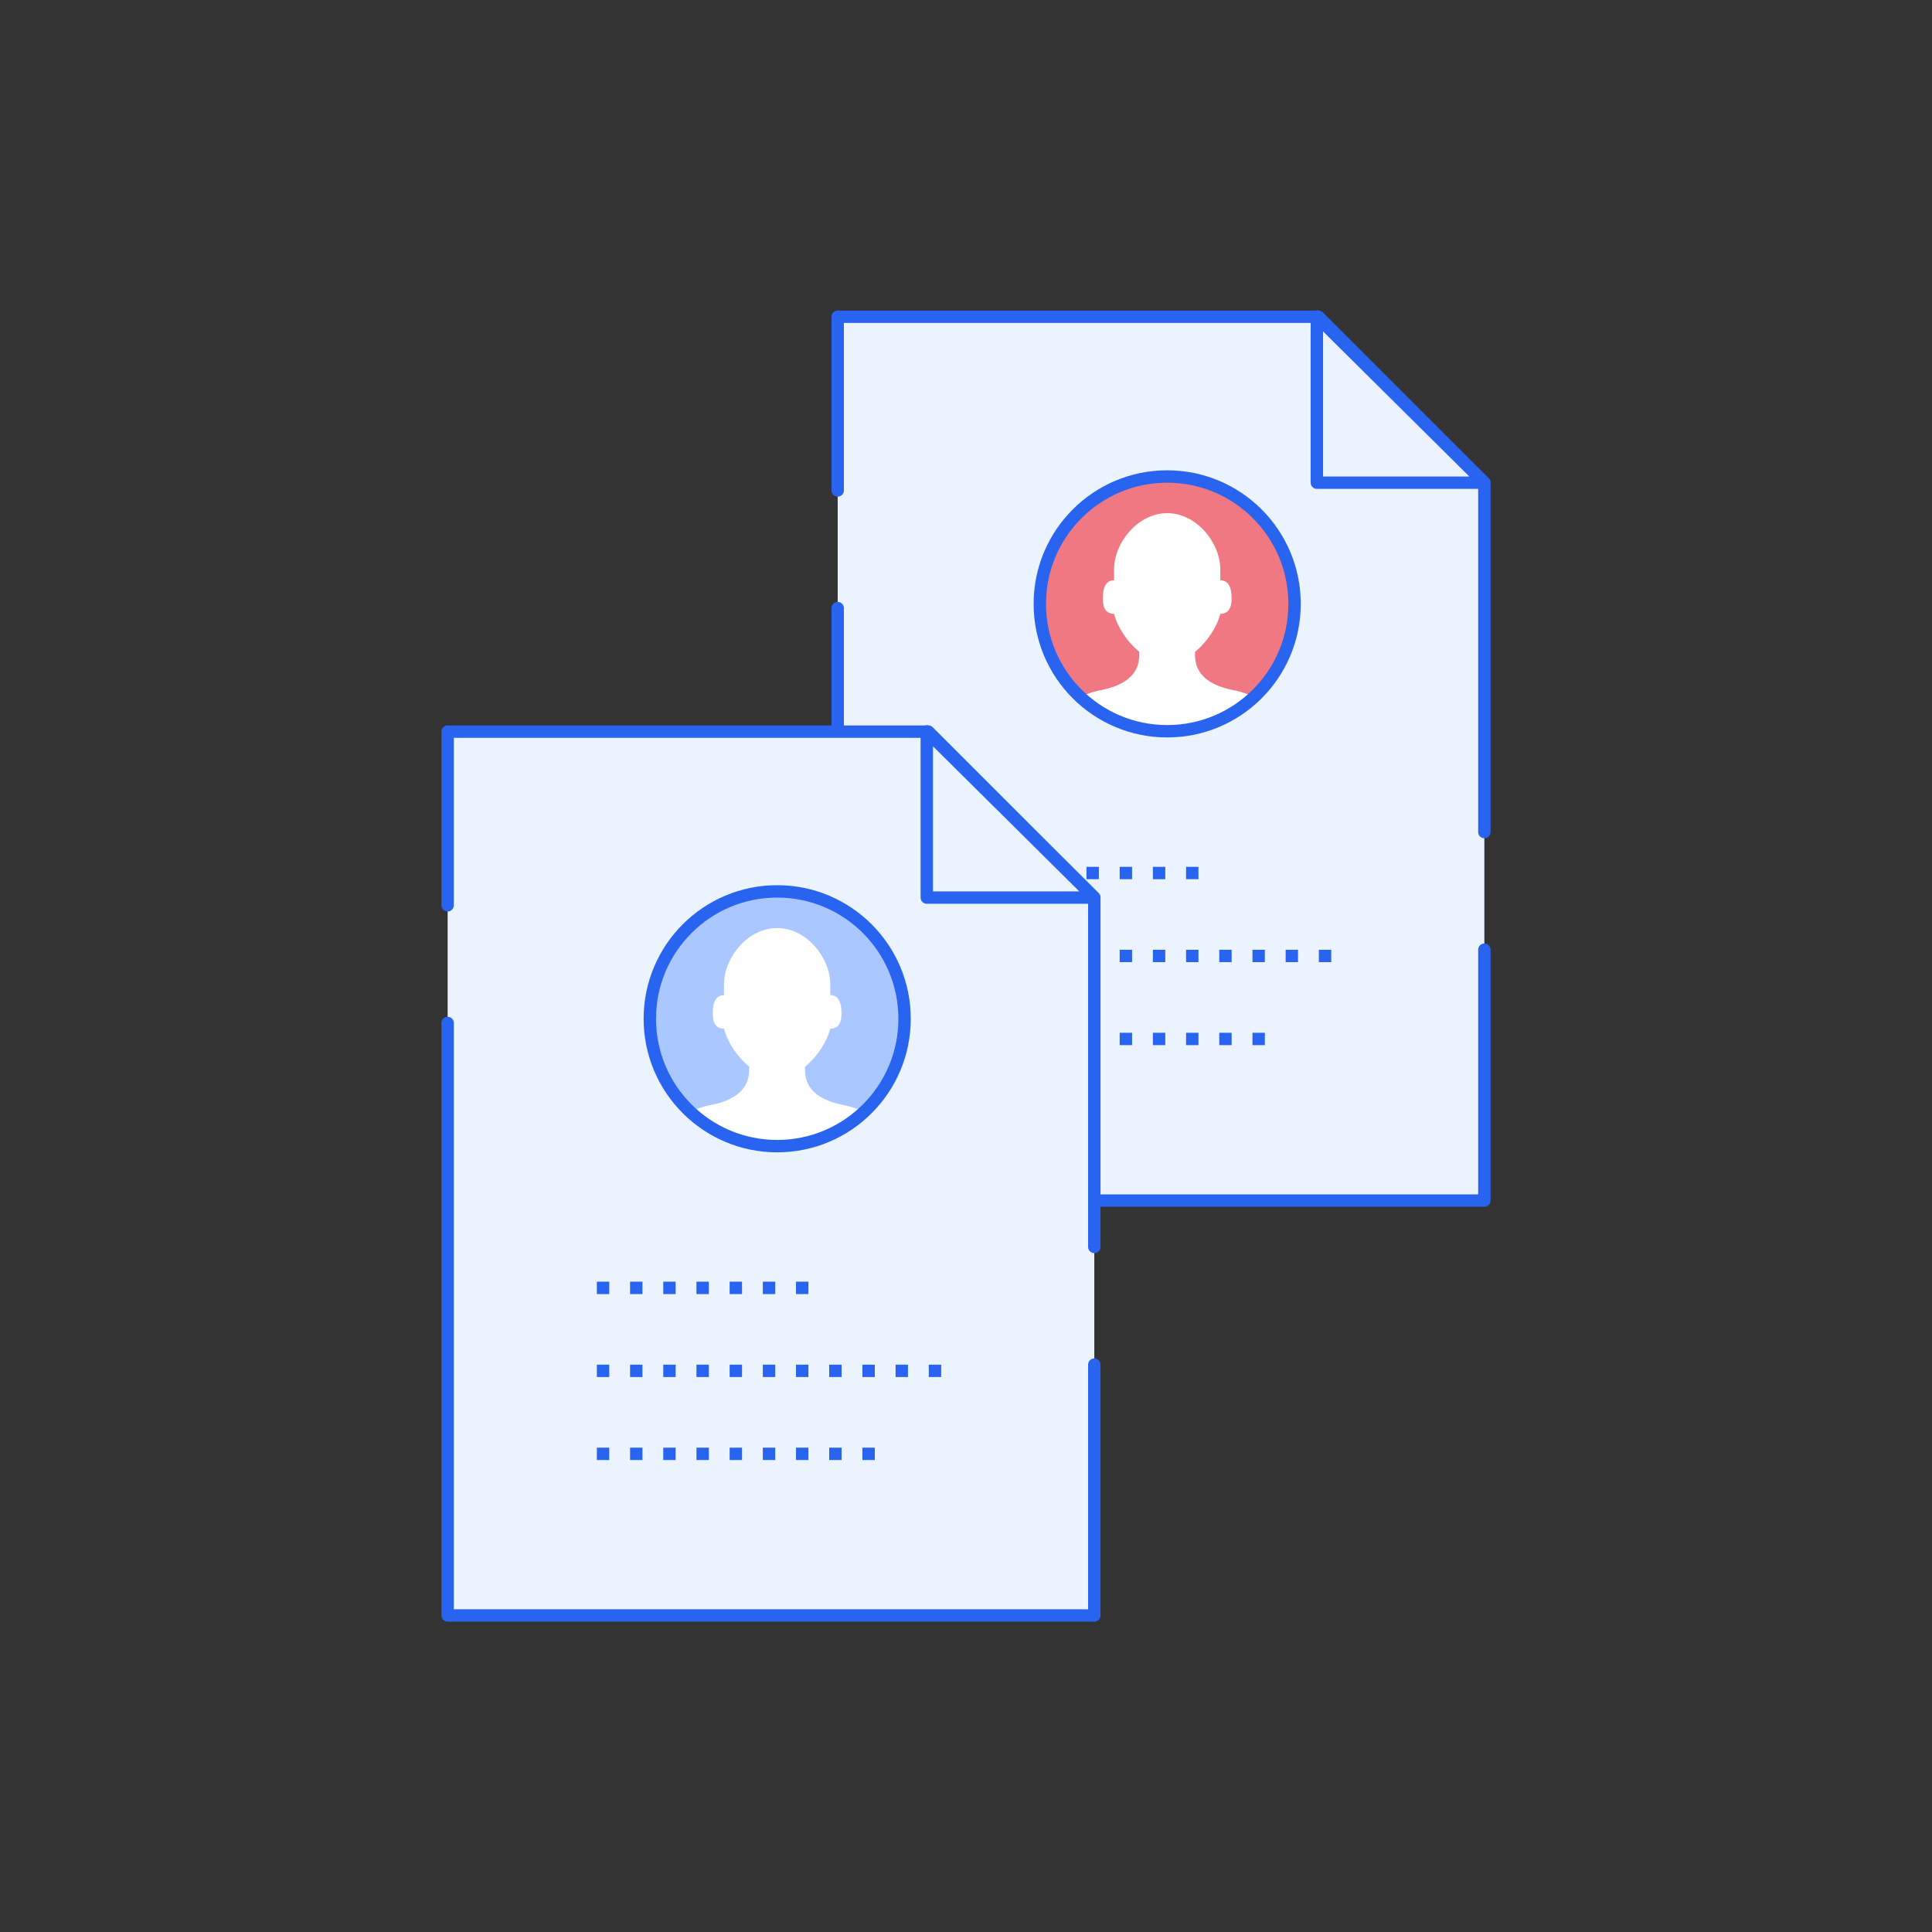 <?xml version="1.0" encoding="UTF-8"?>
<svg id="Design" xmlns="http://www.w3.org/2000/svg" xmlns:xlink="http://www.w3.org/1999/xlink" viewBox="0 0 312 312">
  <rect x="0" y="0" width="312" height="312" fill="#333333" stroke="none"/>
  <defs>
    <style>
      .cls-1 {
        fill: #aac8ff;
      }

      .cls-2 {
        stroke: #aac8ff;
      }

      .cls-2, .cls-3 {
        stroke-miterlimit: 10;
      }

      .cls-2, .cls-3, .cls-4, .cls-5 {
        fill: none;
      }

      .cls-6 {
        clip-path: url(#clippath-1);
      }

      .cls-7 {
        fill: #fff;
      }

      .cls-3, .cls-4, .cls-5 {
        stroke: #2864f0;
        stroke-width: 2px;
      }

      .cls-4 {
        stroke-dasharray: 200 19;
        stroke-linecap: round;
      }

      .cls-4, .cls-5 {
        stroke-linejoin: round;
      }

      .cls-5 {
        stroke-dasharray: 0 5.36;
        stroke-linecap: square;
      }

      .cls-8 {
        clip-path: url(#clippath);
      }

      .cls-9 {
        fill: #ebf3ff;
      }

      .cls-10 {
        fill: #f07882;
      }
    </style>
    <clipPath id="clippath">
      <circle class="cls-2" cx="188.49" cy="97.52" r="20.57"/>
    </clipPath>
    <clipPath id="clippath-1">
      <circle class="cls-2" cx="125.51" cy="164.52" r="20.57"/>
    </clipPath>
  </defs>
  <g>
    <polyline class="cls-9" points="239.6 193.88 135.28 193.88 135.28 51.15 212.91 51.15 239.71 77.95 239.71 193.88"/>
    <polyline class="cls-4" points="239.6 193.88 135.28 193.88 135.28 51.15 212.91 51.15 239.71 77.95 239.71 193.88"/>
  </g>
  <g>
    <polygon class="cls-9" points="212.66 51.12 212.66 77.95 239.71 77.95 212.66 51.12"/>
    <polygon class="cls-4" points="212.66 51.12 212.66 77.95 239.71 77.95 212.66 51.12"/>
  </g>
  <circle class="cls-10" cx="188.49" cy="97.52" r="20.57"/>
  <g>
    <g class="cls-8">
      <path class="cls-7" d="M193.01,105.25c1.89-1.54,3.51-3.95,4.06-6.12,1.92,0,1.81-2.08,1.81-2.64,0-2.87-1.59-2.78-1.81-2.78v-1.35h0s0-.38,0-.38c0-4.34-3.84-9.11-8.58-9.11s-8.58,4.76-8.58,9.11v.38s0,1.35,0,1.35c-.22,0-1.81-.09-1.81,2.78,0,.57-.11,2.64,1.81,2.64.55,2.18,2.17,4.58,4.06,6.12v.2c0,1.21.17,4.78-6.28,6.02-6.82,1.31-6.82,6.63-6.82,6.63h17.61s17.61,0,17.61,0c0,0,0-5.32-6.82-6.63-6.45-1.24-6.28-4.81-6.28-6.02v-.2Z"/>
    </g>
    <circle class="cls-2" cx="188.49" cy="97.52" r="20.57"/>
  </g>
  <circle class="cls-3" cx="188.49" cy="97.52" r="20.57"/>
  <line class="cls-5" x1="160.38" y1="140.98" x2="196.61" y2="140.98"/>
  <line class="cls-5" x1="160.38" y1="154.38" x2="216.61" y2="154.38"/>
  <line class="cls-5" x1="160.38" y1="167.78" x2="207.99" y2="167.78"/>
  <g>
    <polyline class="cls-9" points="176.61 260.88 72.29 260.88 72.29 118.15 149.92 118.15 176.72 144.95 176.72 260.88"/>
    <polyline class="cls-4" points="176.61 260.88 72.29 260.88 72.29 118.15 149.92 118.15 176.72 144.95 176.72 260.88"/>
  </g>
  <g>
    <polygon class="cls-9" points="149.67 118.12 149.67 144.95 176.72 144.95 149.67 118.12"/>
    <polygon class="cls-4" points="149.67 118.12 149.67 144.95 176.72 144.95 149.67 118.12"/>
  </g>
  <circle class="cls-1" cx="125.51" cy="164.52" r="20.57"/>
  <g>
    <g class="cls-6">
      <path class="cls-7" d="M130.02,172.25c1.89-1.54,3.51-3.95,4.06-6.12,1.92,0,1.81-2.08,1.81-2.64,0-2.87-1.59-2.78-1.81-2.78v-1.35h0s0-.38,0-.38c0-4.34-3.84-9.11-8.58-9.11s-8.58,4.76-8.58,9.11v.38s0,1.35,0,1.35c-.22,0-1.81-.09-1.81,2.78,0,.57-.11,2.64,1.81,2.64.55,2.18,2.17,4.58,4.06,6.12v.2c0,1.21.17,4.78-6.28,6.02-6.82,1.31-6.82,6.63-6.82,6.63h17.61s17.61,0,17.61,0c0,0,0-5.32-6.82-6.63-6.45-1.24-6.28-4.81-6.28-6.02v-.2Z"/>
    </g>
    <circle class="cls-2" cx="125.51" cy="164.52" r="20.57"/>
  </g>
  <circle class="cls-3" cx="125.51" cy="164.52" r="20.57"/>
  <line class="cls-5" x1="97.39" y1="207.98" x2="133.62" y2="207.98"/>
  <line class="cls-5" x1="97.39" y1="221.38" x2="153.62" y2="221.38"/>
  <line class="cls-5" x1="97.39" y1="234.78" x2="145" y2="234.78"/>
</svg>
